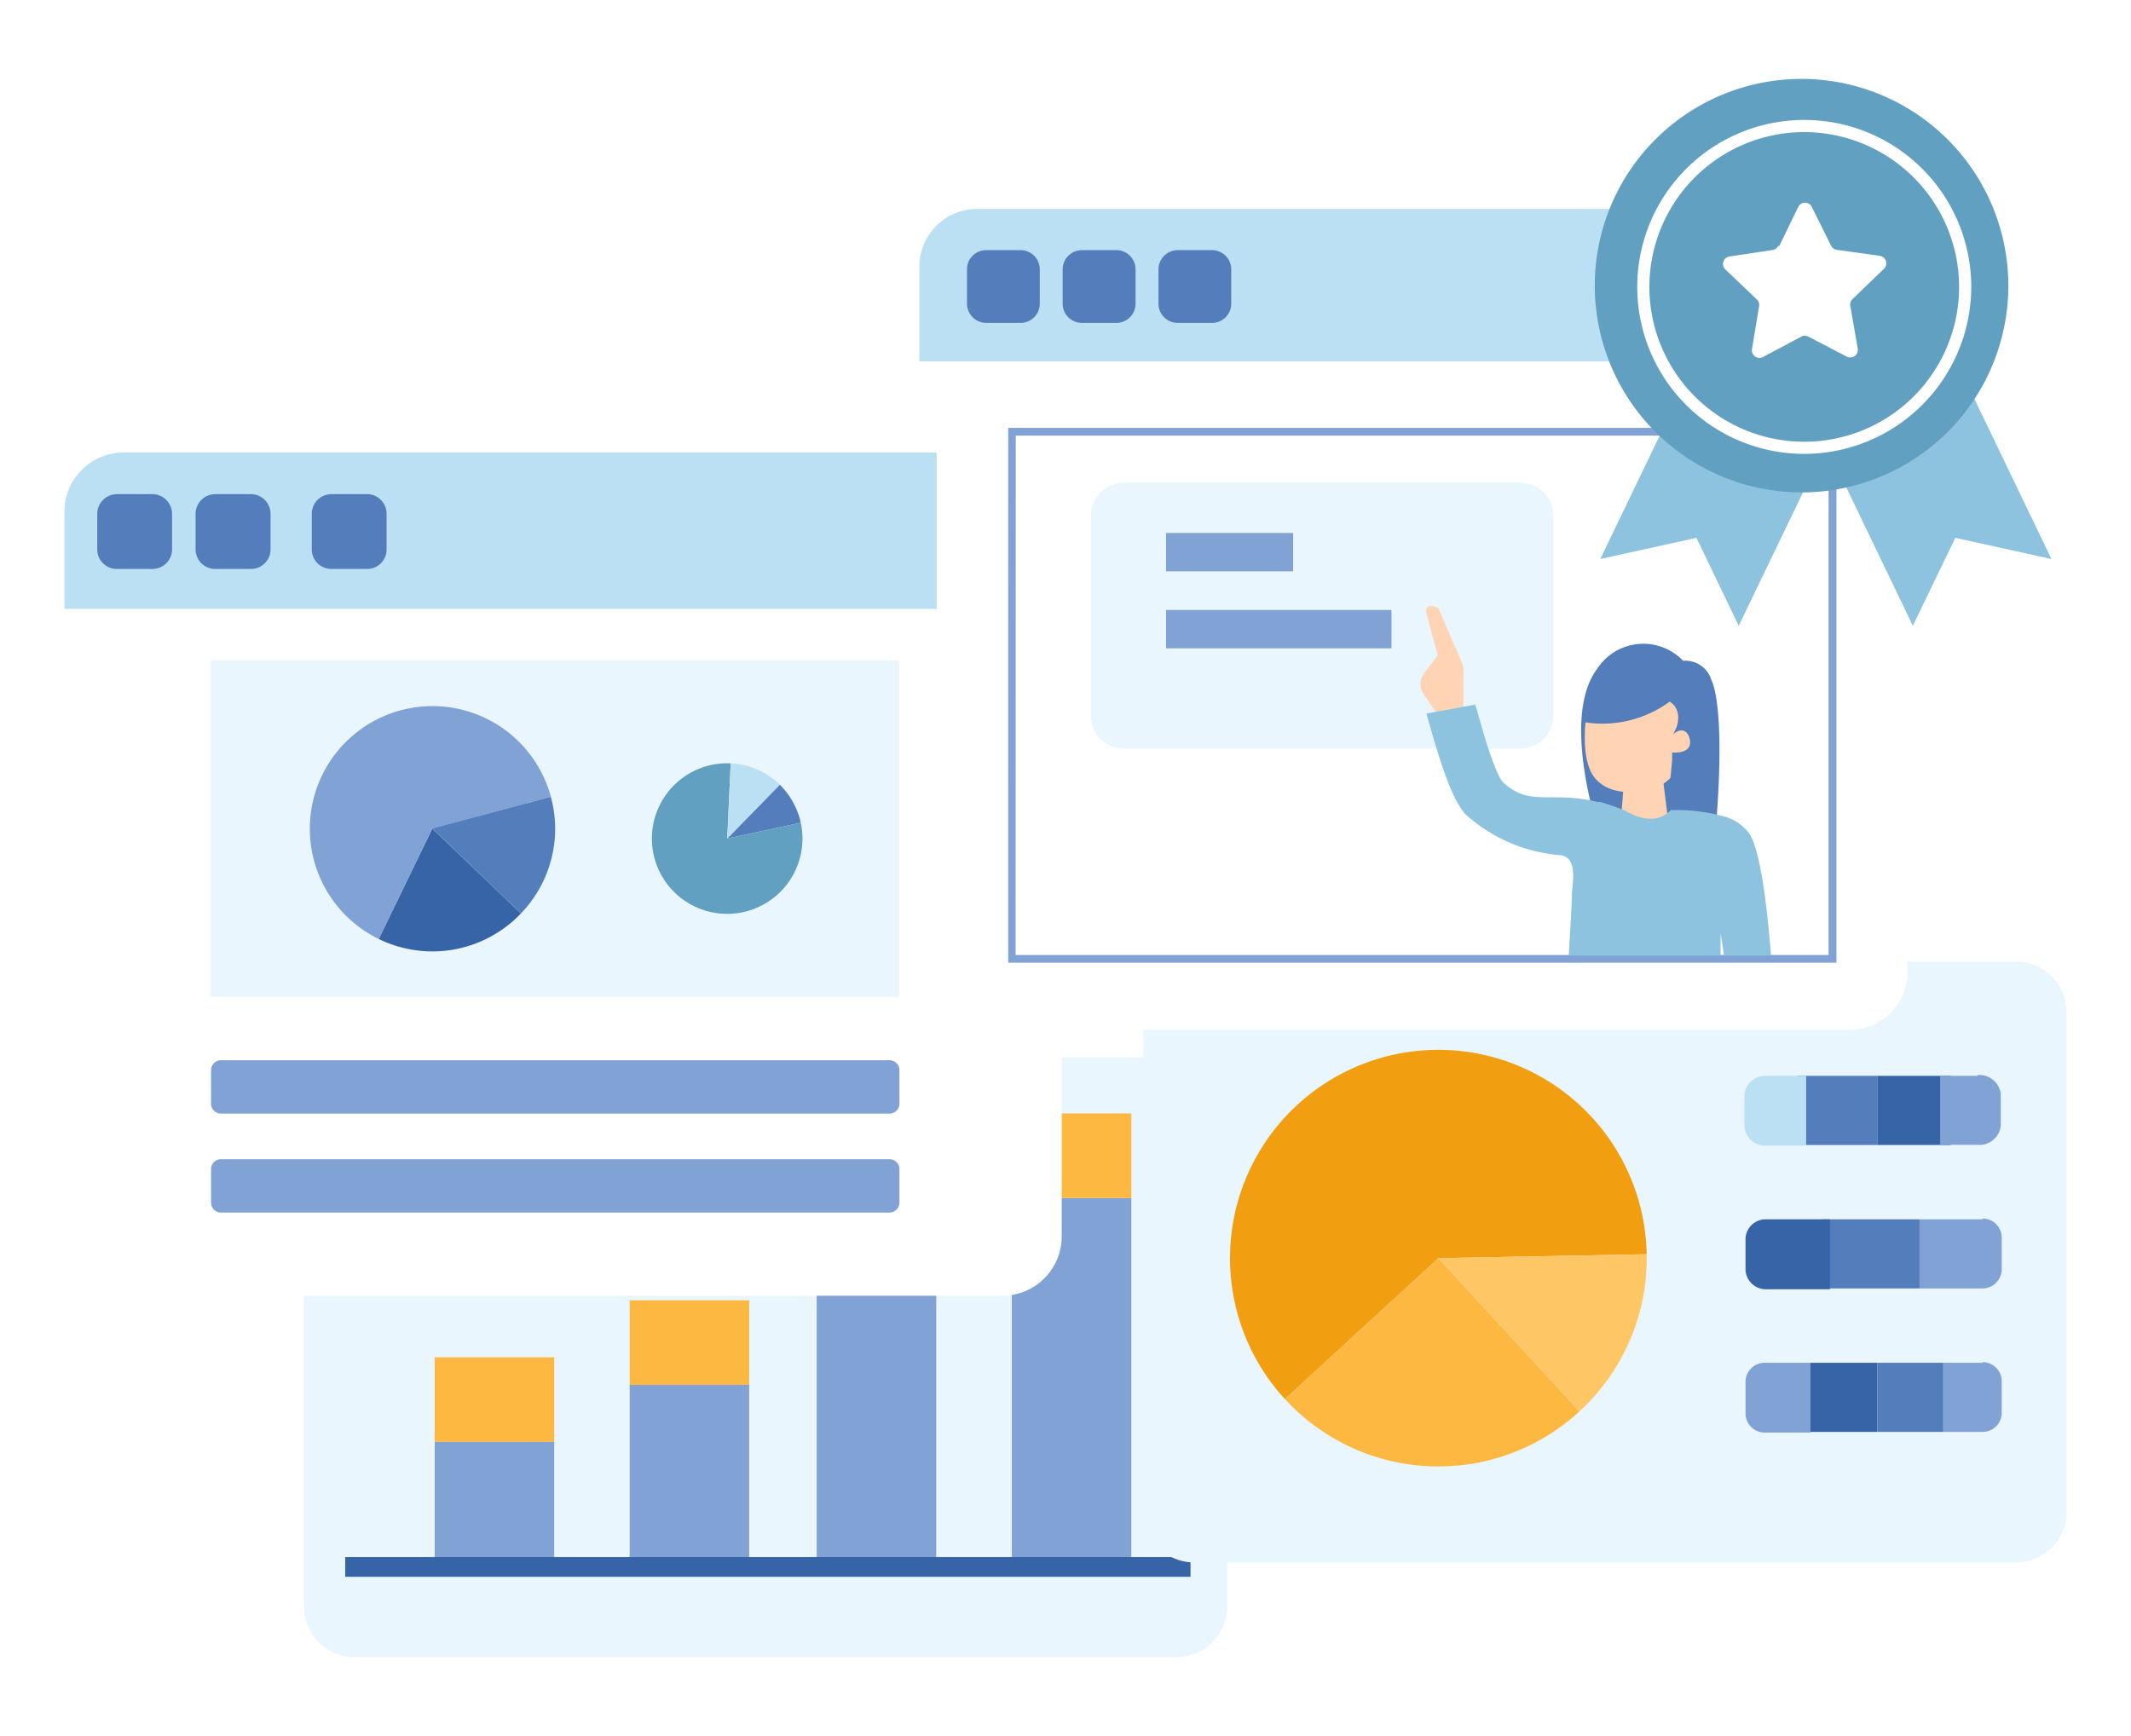 <svg xmlns="http://www.w3.org/2000/svg" viewBox="0 0 135 110"><defs><style>.cls-1{fill:#fff;}.cls-2{fill:#e9f6fd;}.cls-3{fill:#80a2d4;}.cls-4{fill:#fdb841;}.cls-5{fill:#3664a7;}.cls-6{fill:#f19e10;}.cls-7{fill:#ffc665;}.cls-8{fill:#547ebb;}.cls-9{fill:#bce0f3;}.cls-10{fill:#62a0c2;}.cls-11{fill:#ffd4b5;}.cls-12{fill:#8ec3e0;}.cls-13{fill:none;}</style></defs><title>feature03</title><g id="圖層_2" data-name="圖層 2"><g id="圖層_1-2" data-name="圖層 1"><rect class="cls-1" width="135" height="110"/><path class="cls-2" d="M74.53,105H22.46a3.22,3.22,0,0,1-3.21-3.22V70.16A3.21,3.21,0,0,1,22.46,67H74.53a3.21,3.21,0,0,1,3.21,3.21v31.62A3.22,3.22,0,0,1,74.53,105"/><rect class="cls-3" x="27.54" y="91.35" width="7.57" height="7.67"/><rect class="cls-4" x="27.54" y="86" width="7.57" height="5.36"/><rect class="cls-3" x="39.89" y="87.75" width="7.57" height="11.28"/><rect class="cls-4" x="39.89" y="82.39" width="7.57" height="5.36"/><rect class="cls-3" x="51.74" y="81.57" width="7.57" height="17.46"/><rect class="cls-4" x="51.74" y="76.22" width="7.57" height="5.36"/><rect class="cls-3" x="64.1" y="75.91" width="7.57" height="23.12"/><rect class="cls-4" x="64.1" y="70.55" width="7.57" height="5.36"/><rect class="cls-5" x="21.87" y="98.66" width="53.55" height="1.25"/><path class="cls-2" d="M127.71,99H75.64a3.22,3.22,0,0,1-3.21-3.22V64.14a3.21,3.21,0,0,1,3.21-3.21h52.07a3.21,3.21,0,0,1,3.21,3.21V95.76A3.22,3.22,0,0,1,127.71,99"/><path class="cls-6" d="M104.32,79.47A13.2,13.2,0,1,0,81.4,88.65l9.72-8.93Z"/><path class="cls-4" d="M81.4,88.65a13.2,13.2,0,0,0,18.66.78l-8.94-9.71Z"/><path class="cls-7" d="M104.32,79.72v-.25l-13.2.25,8.94,9.71a13.16,13.16,0,0,0,4.26-9.71"/><rect class="cls-8" x="115.43" y="77.26" width="6.2" height="4.38"/><path class="cls-5" d="M111.93,77.26a1.28,1.28,0,0,0-1.35,1.21v2a1.29,1.29,0,0,0,1.35,1.22h4V77.26Z"/><path class="cls-3" d="M125.6,77.26h-4v4.38h4a1.22,1.22,0,0,0,1.21-1.22v-2a1.21,1.21,0,0,0-1.21-1.21"/><path class="cls-3" d="M125.6,86.35h-2.49v4.38h2.49a1.21,1.21,0,0,0,1.21-1.21v-2a1.21,1.21,0,0,0-1.21-1.21"/><path class="cls-3" d="M111.79,86.35a1.21,1.21,0,0,0-1.21,1.21v2a1.21,1.21,0,0,0,1.21,1.21h2.9V86.35Z"/><rect class="cls-5" x="114.69" y="86.35" width="4.24" height="4.38"/><rect class="cls-8" x="118.93" y="86.35" width="4.18" height="4.38"/><rect class="cls-8" x="113.88" y="68.17" width="5.05" height="4.38"/><path class="cls-9" d="M111.92,68.17a1.32,1.32,0,0,0-1.41,1.21v2a1.32,1.32,0,0,0,1.41,1.21h2.5V68.17Z"/><rect class="cls-5" x="118.93" y="68.17" width="4.65" height="4.38"/><path class="cls-3" d="M125.28,68.17h-2.37v4.37h2.37a1.36,1.36,0,0,0,1.47-1.21v-2a1.36,1.36,0,0,0-1.47-1.21"/><path class="cls-1" d="M63.49,82.1H7.84a3.76,3.76,0,0,1-3.76-3.76V38.58H67.26V78.34a3.76,3.76,0,0,1-3.77,3.76"/><path class="cls-3" d="M56.35,70.56H14a.63.63,0,0,1-.63-.63V67.8a.63.63,0,0,1,.63-.62H56.35a.63.63,0,0,1,.63.62v2.13a.63.63,0,0,1-.63.63"/><path class="cls-3" d="M56.35,76.83H14a.63.63,0,0,1-.63-.62V74.07a.63.63,0,0,1,.63-.62H56.35a.63.63,0,0,1,.63.62v2.14a.63.63,0,0,1-.63.62"/><rect class="cls-2" x="13.35" y="41.84" width="43.62" height="21.32"/><path class="cls-3" d="M34.9,50.49A7.77,7.77,0,1,0,24,59.5l3.38-7Z"/><path class="cls-5" d="M24,59.5a7.74,7.74,0,0,0,9-1.62L27.39,52.5Z"/><path class="cls-8" d="M34.9,50.49l-7.51,2L33,57.88a7.74,7.74,0,0,0,2.17-5.38,7.86,7.86,0,0,0-.27-2"/><path class="cls-8" d="M50.73,52.13a4.85,4.85,0,0,0-1.33-2.41l-3.33,3.41Z"/><path class="cls-10" d="M42.11,50.47a4.77,4.77,0,1,0,8.62,1.66l-4.66,1,.22-4.76a4.76,4.76,0,0,0-4.18,2.1"/><path class="cls-9" d="M49.4,49.72a4.09,4.09,0,0,0-.68-.55,4.68,4.68,0,0,0-2.43-.8l-.22,4.76Z"/><path class="cls-9" d="M67.26,38.58H4.08V32.43a3.76,3.76,0,0,1,3.76-3.76H63.49a3.76,3.76,0,0,1,3.77,3.76Z"/><path class="cls-8" d="M23.24,36.05H21a1.24,1.24,0,0,1-1.25-1.24V32.56A1.25,1.25,0,0,1,21,31.31h2.25a1.24,1.24,0,0,1,1.24,1.25v2.25a1.23,1.23,0,0,1-1.24,1.24"/><path class="cls-8" d="M15.89,36.05H13.64a1.24,1.24,0,0,1-1.25-1.24V32.56a1.25,1.25,0,0,1,1.25-1.25h2.25a1.25,1.25,0,0,1,1.25,1.25v2.25a1.24,1.24,0,0,1-1.25,1.24"/><path class="cls-8" d="M9.65,36.05H7.4a1.24,1.24,0,0,1-1.24-1.24V32.56A1.25,1.25,0,0,1,7.4,31.31H9.65a1.25,1.25,0,0,1,1.25,1.25v2.25a1.24,1.24,0,0,1-1.25,1.24"/><path class="cls-1" d="M117.19,65.25H63a3.66,3.66,0,0,1-3.66-3.66V22.9h61.5V61.59a3.66,3.66,0,0,1-3.66,3.66"/><path class="cls-3" d="M116.34,61H63.87V27.11h52.47Zm-52-.49h51.5V27.6H64.35Z"/><path class="cls-2" d="M96.32,47.43H71.19a2.08,2.08,0,0,1-2.08-2.07V32.66a2.08,2.08,0,0,1,2.08-2.07H96.32a2.08,2.08,0,0,1,2.08,2.07v12.7a2.08,2.08,0,0,1-2.08,2.07"/><rect class="cls-3" x="73.87" y="33.77" width="8.05" height="2.43"/><rect class="cls-3" x="73.87" y="38.65" width="14.28" height="2.43"/><path class="cls-8" d="M101.49,53.38s-2.76-7.74-.31-11a3.49,3.49,0,0,1,5.45-.51,1.72,1.72,0,0,1,1.8,1.26s1,1.61.17,10.48Z"/><polygon class="cls-11" points="102.87 49.64 102.64 52.57 105.78 52.82 105.3 48.96 102.87 49.64"/><path class="cls-11" d="M100.6,44.6s-.68,3.34.44,4.7,3.43.77,3.43.77a3,3,0,0,0,1.72-1.22c.48-.82,1.16-1.84,1.45-2.47a4.14,4.14,0,0,0,.34-3.2s-5.74-1.59-6.69-.16c-.17.26-.69,1.58-.69,1.58"/><path class="cls-8" d="M106,46.55c.21-.26.76-.49,1,.13.4,1.15-1.07,1-1.07,1v.14l0,.35h0L105.76,50s3.9-2.65,2.22-6.87c0,0-4-2.12-6.46-.87a6.83,6.83,0,0,0-1.27,3.48,7.19,7.19,0,0,0,5.52-1.28s.82.4.45,1.59Z"/><path class="cls-11" d="M91.2,45.45l-1-1.44a1.14,1.14,0,0,1,0-1.33l.88-1.16-.75-2.78s0-.59.79-.21L92.62,42a1.17,1.17,0,0,1,.09.45l0,2.76Z"/><path class="cls-12" d="M112.22,60.55h-3L109,59.14v1.41H99.38c.08-1.38.17-2.77.21-4,0-.54.43-2.29-.81-2.37a10.12,10.12,0,0,1-6-2.64c-.4-.49-1-1.49-1.9-4.53-.46-1.58-.5-1.74-.51-1.8l.61-.11,1.68-.31.8-.15s0,0,.43,1.5c.76,2.65,1.22,3.33,1.32,3.42,1.63,1.51,2.85.64,5.52,1.15l.46.1.19,0s.69.21,1.34.46l.23.09h0c.14.08,1.56,1,2.66.18a2.25,2.25,0,0,0,.24-.21h0a11.46,11.46,0,0,1,2.89.28l.29.08a2.94,2.94,0,0,1,1.82,1.17c.66,1.11,1.07,4.3,1.34,7.61"/><path class="cls-9" d="M119.74,22.9H58.24v-6a3.66,3.66,0,0,1,3.66-3.66h54.18a3.66,3.66,0,0,1,3.66,3.66Z"/><path class="cls-8" d="M76.79,20.46H74.61a1.22,1.22,0,0,1-1.22-1.22V17.06a1.22,1.22,0,0,1,1.22-1.21h2.18A1.22,1.22,0,0,1,78,17.06v2.18a1.22,1.22,0,0,1-1.22,1.22"/><path class="cls-8" d="M70.72,20.46H68.54a1.22,1.22,0,0,1-1.22-1.22V17.06a1.22,1.22,0,0,1,1.22-1.21h2.18a1.22,1.22,0,0,1,1.22,1.21v2.18a1.22,1.22,0,0,1-1.22,1.22"/><path class="cls-8" d="M64.65,20.46H62.47a1.22,1.22,0,0,1-1.21-1.22V17.06a1.21,1.21,0,0,1,1.21-1.21h2.18a1.22,1.22,0,0,1,1.22,1.21v2.18a1.22,1.22,0,0,1-1.22,1.22"/><polygon class="cls-12" points="110.15 39.65 107.47 34.08 101.38 35.42 110.94 15.55 119.72 19.78 110.15 39.65"/><polygon class="cls-12" points="121.18 39.65 123.87 34.08 129.96 35.42 120.4 15.55 111.62 19.78 121.18 39.65"/><path class="cls-10" d="M127.23,18.1A13.1,13.1,0,1,1,114.13,5a13.11,13.11,0,0,1,13.1,13.1"/><path class="cls-1" d="M112.72,15.58l1.2-2.47a.48.48,0,0,1,.86,0L116,15.57a.48.48,0,0,0,.36.26l2.73.38a.48.48,0,0,1,.26.82l-2,1.93a.46.46,0,0,0-.13.42l.47,2.71a.48.48,0,0,1-.69.51l-2.44-1.27a.48.48,0,0,0-.45,0l-2.42,1.29a.48.48,0,0,1-.7-.5l.45-2.72a.45.45,0,0,0-.14-.42l-2-1.91a.48.48,0,0,1,.27-.82l2.72-.41a.48.48,0,0,0,.36-.26"/><path class="cls-1" d="M114.3,28.76a10.58,10.58,0,1,1,10.58-10.58A10.6,10.6,0,0,1,114.3,28.76m0-20.39a9.81,9.81,0,1,0,9.81,9.81,9.82,9.82,0,0,0-9.81-9.81"/><rect class="cls-13" x="4.08" y="5" width="126.84" height="100"/></g></g></svg>